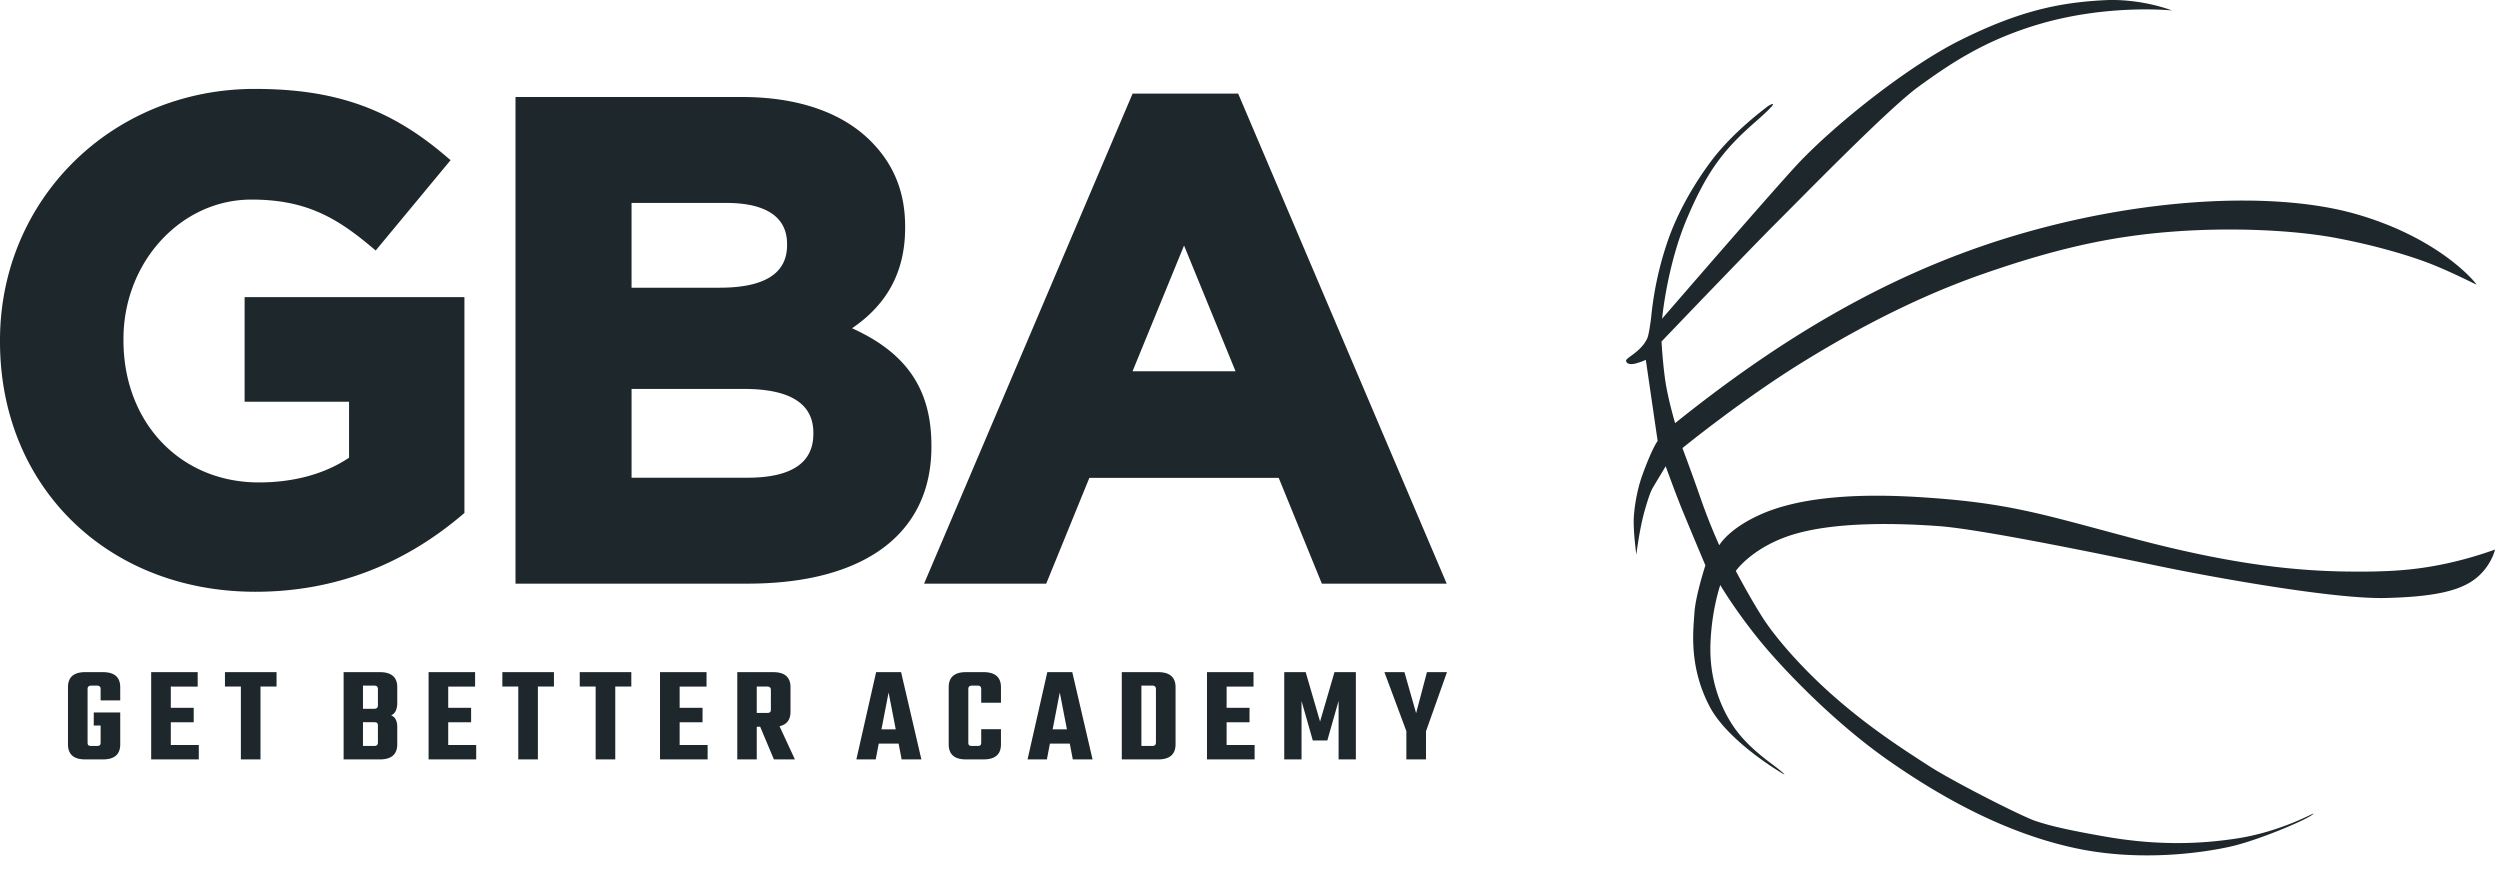 <svg xmlns="http://www.w3.org/2000/svg" width="161" height="56" viewBox="0 0 161 56">
    <g fill="#1E272B" fill-rule="evenodd">
        <path d="M7.743 45.107H6.48v-.734c0-.147-.08-.22-.24-.22h-.36c-.16 0-.24.073-.24.22v3.446c0 .082.017.14.053.172.035.033.098.049.186.049h.362c.088 0 .15-.016.186-.049.035-.032.053-.09.053-.172v-1.096h-.442v-.839h1.705v2.05c0 .648-.37.972-1.113.972H5.49c-.742 0-1.113-.324-1.113-.972v-3.676c0-.648.37-.972 1.114-.972H6.63c.742 0 1.113.324 1.113.972v.849zM11 47.978h1.802v.928H9.736v-5.62h2.995v.929H11v1.369h1.475v.928H11zM17.81 43.287v.927h-1.035v4.692h-1.263v-4.692h-1.025v-.927zM24.338 47.82v-1.097c0-.076-.018-.13-.053-.163-.034-.032-.097-.049-.186-.049h-.723v1.529h.723c.16 0 .24-.074.24-.22zm0-2.395v-1.051c0-.147-.079-.221-.239-.221h-.723v1.493h.723c.16 0 .24-.074.24-.221zm-2.21-2.139h2.334c.748 0 1.122.325 1.122.972v.99c0 .436-.132.71-.397.821.265.1.397.354.397.76v1.096c0 .654-.374.981-1.122.981h-2.333v-5.62zM28.865 47.978h1.802v.928h-3.066v-5.62h2.995v.929h-1.731v1.369h1.475v.928h-1.475zM35.674 43.287v.927H34.64v4.692h-1.263v-4.692h-1.025v-.927zM40.657 43.287v.927h-1.034v4.692H38.36v-4.692h-1.025v-.927zM43.769 47.978h1.802v.928h-3.066v-5.62h2.996v.929h-1.732v1.369h1.475v.928h-1.475zM48.735 44.214v1.697h.68c.083 0 .142-.017.177-.048.035-.033.053-.088.053-.164v-1.264c0-.147-.076-.22-.23-.22h-.68zm0 2.589v2.103h-1.254v-5.62h2.314c.743 0 1.114.325 1.114.973v1.572c0 .519-.236.83-.707.937l.99 2.138h-1.353l-.883-2.103h-.22zM56.766 46.97h.92l-.46-2.375-.46 2.376zm1.299 1.936l-.194-1.016H56.59l-.194 1.016H55.15l1.272-5.62h1.608l1.307 5.62h-1.272zM64.462 45.257H63.19v-.883c0-.147-.077-.221-.23-.221h-.362c-.16 0-.239.074-.239.22v3.446c0 .083.017.14.053.172.035.033.097.049.186.049h.361c.083 0 .142-.016.178-.049.035-.032.053-.09.053-.172v-.857h1.272v.972c0 .648-.374.972-1.122.972h-1.13c-.744 0-1.114-.324-1.114-.972v-3.676c0-.647.37-.972 1.113-.972h1.13c.749 0 1.123.325 1.123.972v.999zM67.79 46.97h.92l-.46-2.375-.46 2.376zm1.299 1.936l-.195-1.016h-1.28l-.195 1.016h-1.245l1.272-5.62h1.608l1.307 5.62h-1.272zM74.442 47.82v-3.446c0-.147-.079-.221-.238-.221h-.698v3.887h.698c.16 0 .238-.074.238-.22zm-2.2-4.534h2.342c.748 0 1.122.325 1.122.972v3.667c0 .654-.374.981-1.122.981h-2.341v-5.62zM78.994 47.978h1.803v.928H77.73v-5.62h2.996v.929h-1.732v1.369h1.475v.928h-1.475zM83.819 48.906h-1.114v-5.62h1.38l.927 3.181.928-3.18h1.377v5.619h-1.112v-3.773l-.725 2.554h-.936l-.725-2.545zM91.834 48.906H90.57v-1.82l-1.414-3.8h1.29l.752 2.642.697-2.641h1.29l-1.351 3.808zM159.477 18.323c.09.038-2.255-2.991-7.842-4.563-5.245-1.476-13.972-1.06-22.534 1.61-8.09 2.526-14.925 6.828-21.224 11.88 0 0-.423-1.432-.607-2.572-.183-1.14-.268-2.684-.268-2.684s5.518-5.772 7.467-7.72c1.95-1.948 7.21-7.336 9.082-8.691 2.003-1.452 4.267-3.01 7.865-4.055 4.414-1.278 8.455-.855 8.455-.855s-1.973-.792-4.4-.658c-2.645.148-5.269.584-9.31 2.615-3.214 1.616-7.773 5.192-10.273 7.81-1.38 1.444-8.848 10.084-8.848 10.084s.31-3.405 1.601-6.452c1.363-3.218 2.486-4.54 4.413-6.23 1.93-1.692.81-1.03.736-.957-.074.073-2.187 1.598-3.621 3.53-.994 1.336-2.155 3.234-2.836 5.311a21.522 21.522 0 0 0-.975 4.486c-.09.882-.21 1.369-.21 1.369s-.046.358-.49.817c-.44.46-.938.68-.938.828 0 .147.186.295.607.184.422-.11.663-.24.663-.24l.762 5.228s-.358.452-1.003 2.251c-.343.963-.542 2.205-.54 2.99.008.906.172 2.083.172 2.083s.186-1.6.535-2.832c.352-1.23.45-1.352.634-1.663.185-.312.72-1.202.72-1.202s.594 1.653 1.073 2.829a392.74 392.74 0 0 0 1.485 3.555s-.635 1.933-.708 3.072c-.076 1.14-.367 3.446.98 6.018 1.19 2.27 4.671 4.308 4.782 4.363.11.055-.04-.085-.428-.397-.385-.313-1.712-1.19-2.632-2.42-.918-1.232-1.71-3.108-1.673-5.368.037-2.262.636-3.999.636-3.999s.924 1.572 2.468 3.484c1.546 1.911 4.84 5.339 8.297 7.765 3.456 2.426 7.628 4.749 12.164 5.707 4.265.902 8.382.241 9.982-.126 1.85-.427 5.165-1.841 5.294-2.116.026-.059-2.078 1.16-4.907 1.601-2.351.365-5.11.477-8.475-.111-2.498-.436-3.584-.7-4.523-1.011-.89-.297-5.33-2.556-6.837-3.53-1.507-.973-3.62-2.316-5.882-4.265-2.26-1.947-4.004-3.987-4.835-5.274-.825-1.286-1.745-3.033-1.745-3.033s1.102-1.598 3.841-2.39c2.739-.789 6.632-.685 9.228-.497 2.831.204 11.341 1.986 14.357 2.612 2.95.611 10.973 2.095 14.388 2.018 2.904-.068 4.709-.4 5.774-1.21 1.067-.808 1.306-1.913 1.306-1.913s-1.415.54-3.215.92c-1.914.405-3.609.537-6.4.497-3.827-.055-7.916-.61-13.546-2.096-5.99-1.58-8.102-2.34-13.968-2.699-4.56-.279-7.849.126-10.037 1.063-2.188.939-2.794 2.04-2.794 2.04s-.639-1.39-1.208-3.046a141.697 141.697 0 0 0-1.163-3.212s3.84-3.128 7.738-5.532c2.59-1.598 6.728-3.972 11.561-5.662 4.835-1.69 8.383-2.45 12.261-2.744 3.878-.294 7.867-.092 10.513.404 2.648.496 5.02 1.213 6.398 1.784 1.378.57 2.422 1.119 2.657 1.217M15.753 25.871h6.726v3.605c-1.552 1.043-3.554 1.593-5.81 1.593-5.052 0-8.718-3.85-8.718-9.152v-.086c0-4.95 3.697-8.978 8.24-8.978 3.405 0 5.376 1.088 7.633 2.969l.371.31 4.823-5.817-.364-.309c-3.579-3.04-7.127-4.28-12.246-4.28C7.208 5.726 0 12.838 0 21.917v.087C0 31.336 6.919 38.11 16.451 38.11c4.956 0 9.426-1.659 13.288-4.931l.17-.145V19.135H15.753v6.736zM40.673 25.047h7.242c2.962 0 4.465.947 4.465 2.816v.086c0 1.868-1.43 2.816-4.249 2.816h-7.458v-5.718zm10.014-9.249c0 1.811-1.458 2.73-4.335 2.73h-5.68v-5.459h6.114c1.78 0 3.901.459 3.901 2.643v.086zm9.296 12.889c0-3.599-1.586-5.958-5.112-7.547 2.299-1.562 3.42-3.687 3.42-6.47v-.087c0-2.207-.728-4.008-2.225-5.505-1.852-1.852-4.716-2.831-8.281-2.831H33.198v31.34h14.933c7.533 0 11.852-3.211 11.852-8.813v-.087zM79.569 23.909h-6.633l3.316-8.097 3.317 8.097zm.17-17.88h-6.8L59.51 37.589h7.866l2.778-6.813H82.35l2.778 6.813h8.04L79.739 6.03z"/>
    </g>
</svg>
